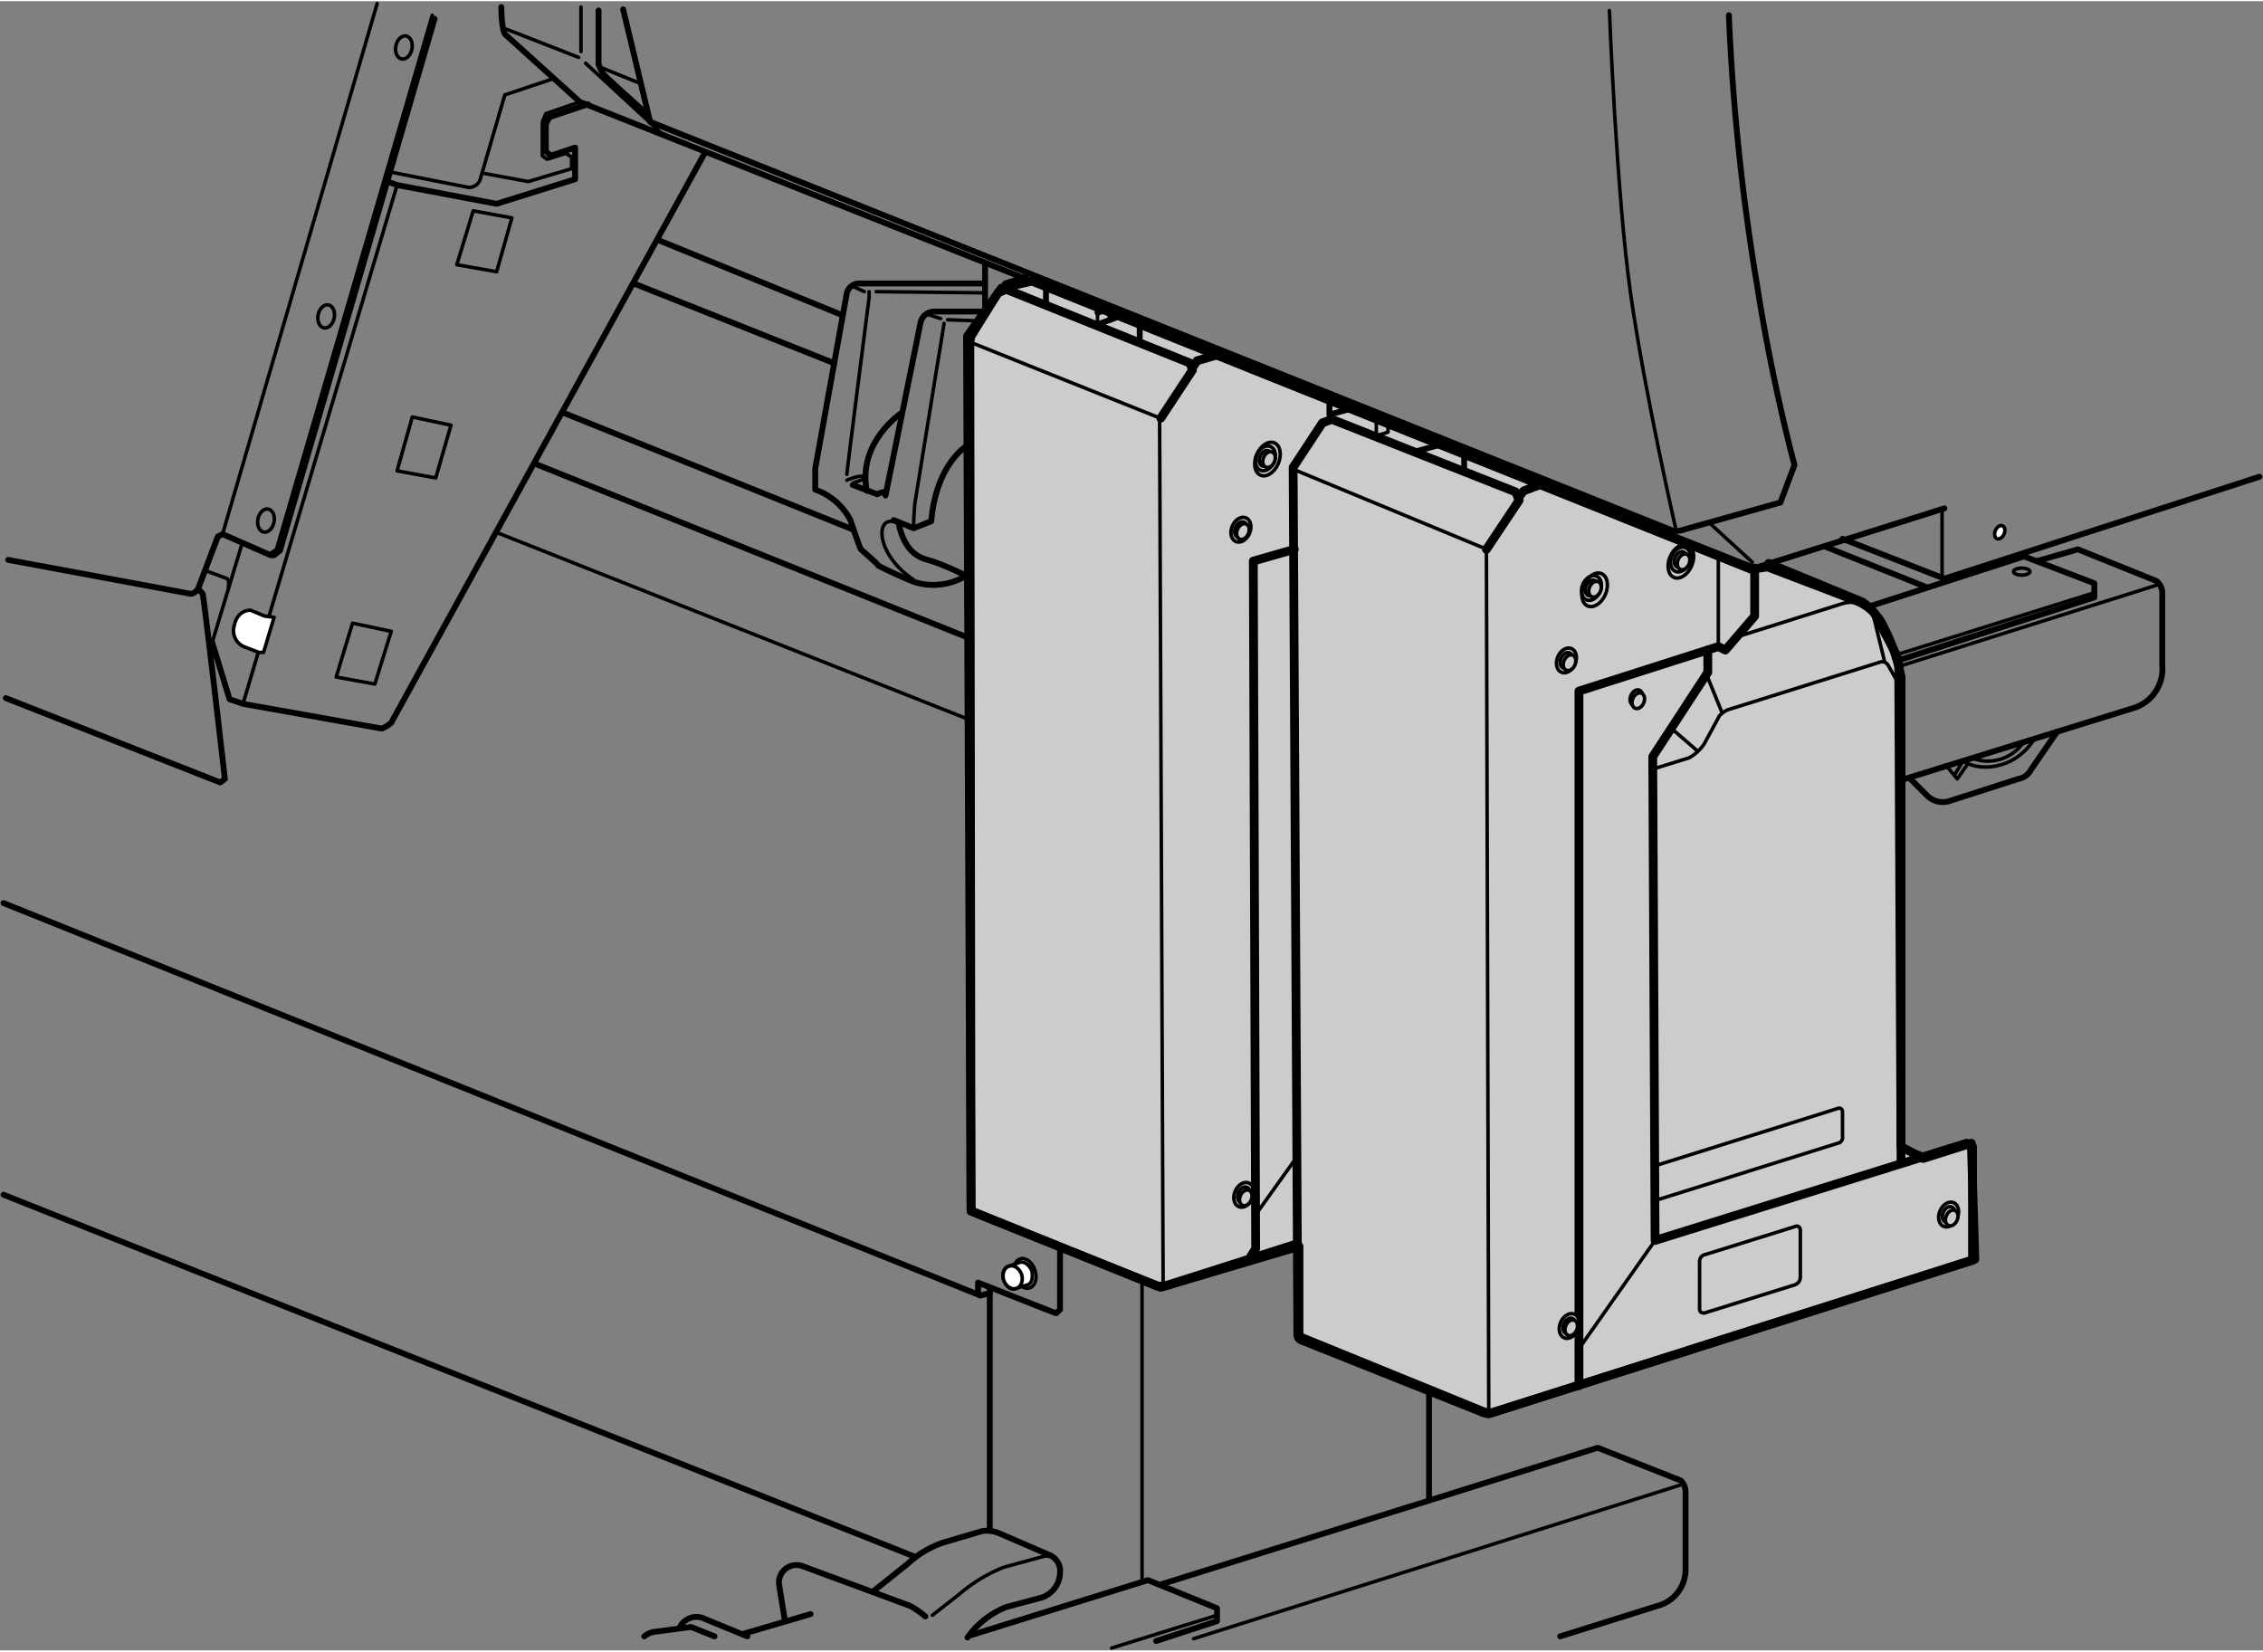 <svg xmlns="http://www.w3.org/2000/svg" width="68.1mm" height="49.7mm" viewBox="0 0 193.2 140.8"><rect x="0" y="0" width="193.2" height="140.8" fill="#808080" stroke="none"/><defs><style>.cls-1,.cls-2{fill:#ccc;}.cls-1,.cls-2,.cls-3,.cls-4,.cls-5,.cls-6{stroke:#000;stroke-linecap:round;stroke-linejoin:round;}.cls-1,.cls-5{stroke-width:0.75px;}.cls-2,.cls-4,.cls-6{stroke-width:0.3px;}.cls-3,.cls-4,.cls-5{fill:none;}.cls-3{stroke-width:0.5px;}.cls-6{fill:#fff;}</style></defs><g id="レイヤー_2" data-name="レイヤー 2"><path class="cls-1" d="M88.1,23.9l61.4,24.6,1.4-.2,7.6,2.9a4.3,4.3,0,0,1,2.3,2.2,15.8,15.8,0,0,1,1.5,4.3V97.8l1.9,1,4.1-1.3.3,9.9-41.5,13.2L110.9,114v-7.7l-11.8,3.5-16.2-6.5-.3-74.7,2.9-4.1Z"/></g><g id="レイヤー_3" data-name="レイヤー 3"><ellipse class="cls-2" cx="143.5" cy="47.7" rx="1.1" ry="0.8" transform="translate(42.9 160.6) rotate(-66.7)"/><ellipse class="cls-2" cx="143.5" cy="47.7" rx="0.7" ry="0.5" transform="translate(42.9 160.6) rotate(-66.7)"/><path class="cls-3" d="M53.2.7l2.3,9.6,87.3,34.9a1.9,1.9,0,0,0,1-.1l8.2-2.3,1.2-3.2s-1.9-7-3.2-15.4a187.3,187.3,0,0,1-2.4-23"/><path class="cls-4" d="M143.1,45.2s-2.7-11.8-3.9-20.3S137.4.8,137.4.8"/><line class="cls-4" x1="43" y1="2.3" x2="49.4" y2="4.8"/><path class="cls-3" d="M42.8.5s0,2.2.4,2.4l6.3,5.7L149.8,48.4,166,43.3"/><polyline class="cls-3" points="157.3 45.9 166 49.3 192.9 40.6"/><line class="cls-4" x1="165.8" y1="43.6" x2="165.8" y2="49"/><line class="cls-4" x1="146" y1="44.6" x2="149.6" y2="47.9"/><polyline class="cls-5" points="149.8 48.4 149.8 52.5 147.3 55.4 146.7 55.1 134.8 58.9 134.8 118.2"/><line class="cls-4" x1="146.7" y1="55.1" x2="146.7" y2="47.1"/><ellipse class="cls-2" cx="143.7" cy="47.9" rx="0.7" ry="0.5" transform="translate(42.9 160.9) rotate(-66.7)"/><ellipse class="cls-6" cx="170.7" cy="45.3" rx="0.6" ry="0.4" transform="translate(61.6 184.2) rotate(-66.7)"/><ellipse class="cls-2" cx="135.9" cy="50.1" rx="1.1" ry="0.8" transform="translate(36.1 155.1) rotate(-66.7)"/><ellipse class="cls-4" cx="136.1" cy="50.2" rx="1.5" ry="1" transform="translate(36.2 155.4) rotate(-66.7)"/><ellipse class="cls-4" cx="143.6" cy="47.8" rx="1.5" ry="1" transform="translate(42.8 160.8) rotate(-66.7)"/><ellipse class="cls-2" cx="135.9" cy="50.1" rx="0.7" ry="0.5" transform="translate(36.1 155.1) rotate(-66.7)"/><ellipse class="cls-2" cx="136.2" cy="50.3" rx="0.7" ry="0.5" transform="translate(36.1 155.4) rotate(-66.7)"/><ellipse class="cls-2" cx="108" cy="39" rx="1.1" ry="0.8" transform="translate(29.5 122.8) rotate(-66.7)"/><ellipse class="cls-4" cx="108.2" cy="39.1" rx="1.5" ry="1" transform="translate(29.5 123) rotate(-66.7)"/><ellipse class="cls-2" cx="108" cy="39" rx="0.7" ry="0.5" transform="translate(29.5 122.8) rotate(-66.7)"/><ellipse class="cls-2" cx="108.3" cy="39.2" rx="0.7" ry="0.5" transform="translate(29.5 123.1) rotate(-66.7)"/><ellipse class="cls-2" cx="133.8" cy="56.3" rx="1.1" ry="0.8" transform="translate(29.1 156.9) rotate(-66.7)"/><ellipse class="cls-2" cx="133.8" cy="56.3" rx="0.7" ry="0.5" transform="translate(29.1 156.9) rotate(-66.7)"/><ellipse class="cls-2" cx="134" cy="56.5" rx="0.7" ry="0.5" transform="translate(29.1 157.2) rotate(-66.7)"/><ellipse class="cls-2" cx="106" cy="45.2" rx="1.1" ry="0.8" transform="translate(22.5 124.6) rotate(-66.7)"/><ellipse class="cls-2" cx="106" cy="45.2" rx="0.7" ry="0.5" transform="translate(22.5 124.6) rotate(-66.7)"/><ellipse class="cls-2" cx="106.2" cy="45.3" rx="0.7" ry="0.5" transform="translate(22.5 124.9) rotate(-66.7)"/><ellipse class="cls-2" cx="134" cy="113.2" rx="1.1" ry="0.8" transform="translate(-23 191.4) rotate(-66.7)"/><ellipse class="cls-2" cx="134" cy="113.2" rx="0.7" ry="0.5" transform="translate(-23 191.4) rotate(-66.7)"/><ellipse class="cls-2" cx="134.2" cy="113.3" rx="0.7" ry="0.5" transform="translate(-23 191.7) rotate(-66.7)"/><ellipse class="cls-2" cx="106.2" cy="102" rx="1.1" ry="0.8" transform="translate(-29.5 159.1) rotate(-66.7)"/><ellipse class="cls-2" cx="106.2" cy="102" rx="0.7" ry="0.5" transform="translate(-29.5 159.1) rotate(-66.7)"/><ellipse class="cls-2" cx="106.4" cy="102.1" rx="0.7" ry="0.5" transform="translate(-29.5 159.5) rotate(-66.7)"/><ellipse class="cls-6" cx="87.5" cy="108.7" rx="0.9" ry="1.3" transform="translate(-30.1 33.5) rotate(-18.6)"/><path class="cls-6" d="M88.1,108.4c-.2-.5-.7-.9-1.1-.7l-.9.3c-.4.1-.6.7-.4,1.2s.6.9,1,.7l1-.3C88.1,109.5,88.2,109,88.1,108.4Z"/><ellipse class="cls-6" cx="86.4" cy="109" rx="0.8" ry="1" transform="translate(-30.2 33.2) rotate(-18.6)"/><ellipse class="cls-2" cx="166.4" cy="103.7" rx="1.1" ry="0.8" transform="translate(5.3 215.4) rotate(-66.7)"/><ellipse class="cls-2" cx="166.4" cy="103.7" rx="0.7" ry="0.5" transform="translate(5.3 215.4) rotate(-66.7)"/><ellipse class="cls-2" cx="166.6" cy="103.9" rx="0.7" ry="0.5" transform="translate(5.3 215.8) rotate(-66.7)"/><ellipse class="cls-2" cx="139.7" cy="59.6" rx="0.7" ry="0.5" transform="translate(29.7 164.2) rotate(-66.7)"/><ellipse class="cls-2" cx="139.9" cy="59.7" rx="0.7" ry="0.5" transform="translate(29.7 164.6) rotate(-66.7)"/><path class="cls-5" d="M151,48l8,3.3a4.9,4.9,0,0,1,1,.9l1.9,3.6a4.1,4.1,0,0,1,.2,1c0,.4.2,42.3.2,42.3"/><path class="cls-5" d="M126.9,46.8l2.8-4.2-.3-.7-15.7-6.2-.8.3-2.5,3.8s.4,73.6.4,74a.5.5,0,0,0,.3.5l15.3,6.1a1.2,1.2,0,0,0,1,.1l41-13V97.8l-.5-.3-26.6,8.3-.2-41.3,4.7-7.2V55.4"/><polyline class="cls-5" points="129.6 42.4 130.1 41.8 131.7 41.2"/><line class="cls-3" x1="121" y1="38.4" x2="123.2" y2="37.8"/><line class="cls-3" x1="125" y1="38.7" x2="125" y2="40.1"/><polyline class="cls-4" points="117.5 35.5 117.5 37.1 118.5 36.8 118.5 36.1"/><polyline class="cls-3" points="113.5 34.1 113.5 35.3 115.3 34.8"/><line class="cls-4" x1="113.5" y1="35.3" x2="113.3" y2="35.9"/><line class="cls-4" x1="110.5" y1="40" x2="126.7" y2="46.7"/><line class="cls-4" x1="126.9" y1="47.1" x2="127.1" y2="120.5"/><path class="cls-4" d="M148.2,54.3l9.2-2.9a2.6,2.6,0,0,1,2,.3"/><path class="cls-4" d="M141.3,65.5l2.9-.9a3.7,3.7,0,0,0,1.3-1.2l1.3-2.4a2.5,2.5,0,0,1,.7-.5l13.1-4.1a.6.6,0,0,1,.6.3l.9,1.6"/><line class="cls-4" x1="147" y1="60.7" x2="145.7" y2="57.5"/><line class="cls-4" x1="160.9" y1="56.4" x2="159.8" y2="51.9"/><line class="cls-4" x1="144.9" y1="64" x2="142.6" y2="62"/><line class="cls-3" x1="155.9" y1="46.6" x2="164.4" y2="50"/><polyline class="cls-3" points="159.5 51.7 172.8 47.4 178.8 49.7 178.8 50.9 162 56.3"/><line class="cls-4" x1="161.9" y1="55.8" x2="178.8" y2="50.5"/><ellipse class="cls-4" cx="172.6" cy="48.7" rx="0.7" ry="0.3"/><path class="cls-3" d="M173.9,47.8l3.5-1,6.7,2.7a1.4,1.4,0,0,1,.5.9v6.3a3.5,3.5,0,0,1-2.3,3.6l-20,6.2"/><line class="cls-4" x1="162.1" y1="56.8" x2="184.3" y2="49.8"/><path class="cls-3" d="M175.6,62.4l-2.2,3.2a1.5,1.5,0,0,1-1.1.8l-5.9,1.9a1.9,1.9,0,0,1-1.9-.5L163,66.3"/><path class="cls-4" d="M173.6,63.1c-1.7,2.6-4.8,2.7-6.1,1.7"/><path class="cls-4" d="M172.8,63.2a3.7,3.7,0,0,1-4.5,1.4"/><polyline class="cls-4" points="168 65.1 167.1 66.4 166.1 65.2"/><line class="cls-4" x1="167.5" y1="65" x2="166.9" y2="66"/><line class="cls-4" x1="141.3" y1="105.8" x2="134.9" y2="114.9"/><path class="cls-4" d="M145.5,112l7.7-2.4a.7.7,0,0,0,.5-.6v-4.1c0-.2-.2-.4-.4-.3l-7.7,2.4a.6.6,0,0,0-.5.6v4.1C145.1,111.9,145.3,112,145.5,112Z"/><path class="cls-4" d="M141.6,102.3l15.3-4.8a.5.5,0,0,0,.4-.6V94.8a.3.3,0,0,0-.3-.3l-15.3,4.8a.8.8,0,0,0-.5.7v2.1C141.2,102.3,141.4,102.4,141.6,102.3Z"/><line class="cls-3" x1="162.4" y1="97.9" x2="164.3" y2="98.6"/><path class="cls-5" d="M99.1,35.6l2.7-4.1-.2-.6L85.9,24.6l-.7.3-2.3,3.7a2.8,2.8,0,0,0-.1.8c0,.5.1,73.5.1,73.5s0,.4.3.5l15.6,6.3h.6l11.3-3.6"/><polyline class="cls-5" points="101.8 31.3 102.2 30.7 103.9 30.2"/><polyline class="cls-5" points="106.7 107.3 107.2 106.5 107 47.8 110.5 46.8"/><path class="cls-4" d="M82.8,29.1l16,6.4"/><line class="cls-4" x1="99" y1="35.9" x2="99.3" y2="109.6"/><line class="cls-4" x1="107.2" y1="103.6" x2="110.7" y2="98.7"/><polyline class="cls-5" points="85.6 24.7 85.9 24.2 87.5 23.7"/><line class="cls-3" x1="89.3" y1="24.4" x2="89.3" y2="25.9"/><line class="cls-3" x1="93.7" y1="27.6" x2="95.6" y2="26.9"/><polyline class="cls-3" points="93.7 26.1 93.7 26.6 94.3 26.4"/><line class="cls-3" x1="94.8" y1="27.2" x2="94.8" y2="26.6"/><line class="cls-3" x1="97.3" y1="27.6" x2="97.3" y2="29.1"/><line class="cls-4" x1="93.7" y1="27.4" x2="93.7" y2="26.5"/><line class="cls-3" x1="84.1" y1="26.5" x2="84.1" y2="22.4"/><path class="cls-3" d="M83.9,24.1H73.3a1.1,1.1,0,0,0-1,.8l-2.7,15v1.8a5.4,5.4,0,0,1,3,2.6s.8,2.4.9,2.5S74.9,48,75,48.2a33.3,33.3,0,0,0,3.1,1.4,5.4,5.4,0,0,0,4.3-.5"/><path class="cls-3" d="M76.7,44.5c.4,2,1.3,2.9,2.5,3.2s3.6,1.5,3.6,1.5"/><line class="cls-3" x1="48" y1="35.1" x2="72.8" y2="45.1"/><line class="cls-3" x1="54.1" y1="24.1" x2="71.2" y2="30.9"/><line class="cls-3" x1="56.2" y1="20.4" x2="71.9" y2="26.8"/><path class="cls-3" d="M72.8,41.3l2.1.8a1.4,1.4,0,0,1,.7-.2"/><path class="cls-3" d="M75.6,42.2l3-14.8a1.2,1.2,0,0,1,1.1-.9H84"/><line class="cls-4" x1="83.7" y1="27.3" x2="80.9" y2="27.2"/><path class="cls-4" d="M80.6,27.5,78.1,42.9s-.1,1.3-.1,1.7"/><path class="cls-4" d="M72.3,40.9s1.1-.5,1.5-.3"/><line class="cls-4" x1="72.9" y1="41.1" x2="73.8" y2="40.8"/><path class="cls-4" d="M72.3,40.4c0-.3,1.9-15.1,1.9-15.1v-.5"/><line class="cls-4" x1="74.8" y1="24.8" x2="83.9" y2="24.9"/><line class="cls-4" x1="72.7" y1="24.3" x2="73.8" y2="24.8"/><line class="cls-4" x1="79.1" y1="26.7" x2="80.3" y2="27.1"/><path class="cls-3" d="M76.9,35.2s-3.7,2.5-2.9,6.6"/><path class="cls-3" d="M76.3,44.3,78,45l1.5-.6c.4-4.6,2.7-6.3,3.3-6.6"/><path class="cls-4" d="M76.5,44.5c-1.8-.7-1.8,2.7,1.5,4.9"/><line class="cls-3" x1="45.7" y1="39.5" x2="82.8" y2="54.4"/><line class="cls-4" x1="42.5" y1="45.4" x2="82.9" y2="61.4"/><polyline class="cls-3" points="0.3 77 83.7 110.5 84.5 110.3"/><line class="cls-3" x1="84.5" y1="109.9" x2="84.5" y2="130.5"/><path class="cls-3" d="M83.7,110.5s-.2,0-.2-.4v-.7l6.6,2.6h.1l.3-.3v-5.2"/><line class="cls-4" x1="97.5" y1="109.2" x2="97.5" y2="134.9"/><line class="cls-3" x1="0.3" y1="101.9" x2="78.1" y2="132.8"/><path class="cls-3" d="M17.9,54.7h.2l1.5,4.9,1.2.4,11.8,2.1a2.8,2.8,0,0,0,.8-.5L60.2,12.9"/><path class="cls-3" d="M37.1,1.5,23.9,46.9l-.5.4h-.3L19,45.5l-.4.2-1.7,4.5s-.3.4-.6.4L.7,47.7"/><path class="cls-3" d="M16.9,50.2a1.4,1.4,0,0,1,.4.4c.1.1,1.9,15.8,1.9,15.8l-.4.3L.5,59.5"/><line class="cls-4" x1="19" y1="45.5" x2="32.2" y2="0.2"/><polyline class="cls-4" points="23 47.2 23.6 46.8 36.9 1.2"/><ellipse class="cls-4" cx="27.9" cy="26.9" rx="1" ry="0.7" transform="translate(-4 49) rotate(-78.7)"/><ellipse class="cls-4" cx="34.5" cy="4" rx="1" ry="0.7" transform="translate(23.8 37) rotate(-78.7)"/><ellipse class="cls-4" cx="22.8" cy="44.4" rx="1" ry="0.7" transform="translate(-25.3 58) rotate(-78.7)"/><path class="cls-4" d="M33.4,14.6,40,15.9a1,1,0,0,0,1-.7L43.1,8l4.2-1.4"/><polyline class="cls-3" points="33.1 15.4 33.9 15.7 42.4 17.3 49.1 15.2 49.1 12.5 47 13.2 46.6 12.8 46.6 10.5 46.9 9.9 50.2 8.8"/><polyline class="cls-4" points="41.3 14.7 45.1 15.4 48.8 14.3 48.8 13.3 48.3 13 46.7 13.5 46.3 13.2 46.3 10.3 46.6 9.6 49.5 8.6"/><line class="cls-4" x1="49.6" y1="0.5" x2="49.6" y2="4.3"/><line class="cls-4" x1="50" y1="5.3" x2="56.6" y2="11.4"/><path class="cls-3" d="M51.1.8V5.4a5.4,5.4,0,0,0,.4.8c.1.2,3.7,3.4,3.7,3.4"/><line class="cls-4" x1="51.4" y1="5.7" x2="54.6" y2="7"/><line class="cls-4" x1="33.9" y1="15.7" x2="20.8" y2="59.8"/><line class="cls-4" x1="18.1" y1="54.8" x2="20.7" y2="46.2"/><path class="cls-4" d="M17.5,48.6l1.9.7s.2.1.1.7"/><path class="cls-6" d="M22.6,52.5,21.4,52s-1.1-.1-1.4,1.3a1.5,1.5,0,0,0,.8,1.8l1.3.5h.4l.9-3Z"/><polygon class="cls-4" points="42.4 23.1 43.7 18.5 40.4 17.9 39 22.5 42.4 23.1"/><polygon class="cls-4" points="37.2 40.7 38.5 36.2 35.2 35.5 33.9 40.1 37.2 40.7"/><polygon class="cls-4" points="32 58.3 33.4 53.8 30.1 53.1 28.7 57.7 32 58.3"/><path class="cls-3" d="M67,138.2l-.5-3.1a1.5,1.5,0,0,1,2-1.5l9.2,3.4a7.7,7.7,0,0,1,1.3.9"/><path class="cls-3" d="M74.5,135.8l3-2.4a8.5,8.5,0,0,1,3-1.8l3.4-1a2.8,2.8,0,0,1,1.4.2l4.4,1.9a1.5,1.5,0,0,1,.8,1.5,2.3,2.3,0,0,1-1.6,2.1l-3,.8a7.4,7.4,0,0,0-3.3,2.6"/><path class="cls-4" d="M79.6,137.8l2.3-1.8a13.4,13.4,0,0,1,3.8-2.3l3.3-.9a1.2,1.2,0,0,1,1.1.2"/><polyline class="cls-3" points="82.9 139.5 98 134.8 103.9 137.2 103.9 138.3 98.7 140"/><line class="cls-4" x1="103.9" y1="137.8" x2="94.9" y2="140.6"/><line class="cls-3" x1="69.2" y1="137.7" x2="63.4" y2="139.4"/><path class="cls-3" d="M63.8,139.6,59.9,138a1.6,1.6,0,0,0-1.9.9"/><path class="cls-3" d="M55,139.6a1.8,1.8,0,0,1,1-.4l3-.4,2,.8"/><path class="cls-3" d="M99,135.2l37.4-11.7,7.1,2.8a1.4,1.4,0,0,1,.4.9v6.6a3.2,3.2,0,0,1-2.4,3.2l-8.3,2.6"/><line class="cls-4" x1="101.9" y1="139.8" x2="143.4" y2="126.7"/><line class="cls-3" x1="122" y1="127.9" x2="122" y2="118.7"/></g></svg>
